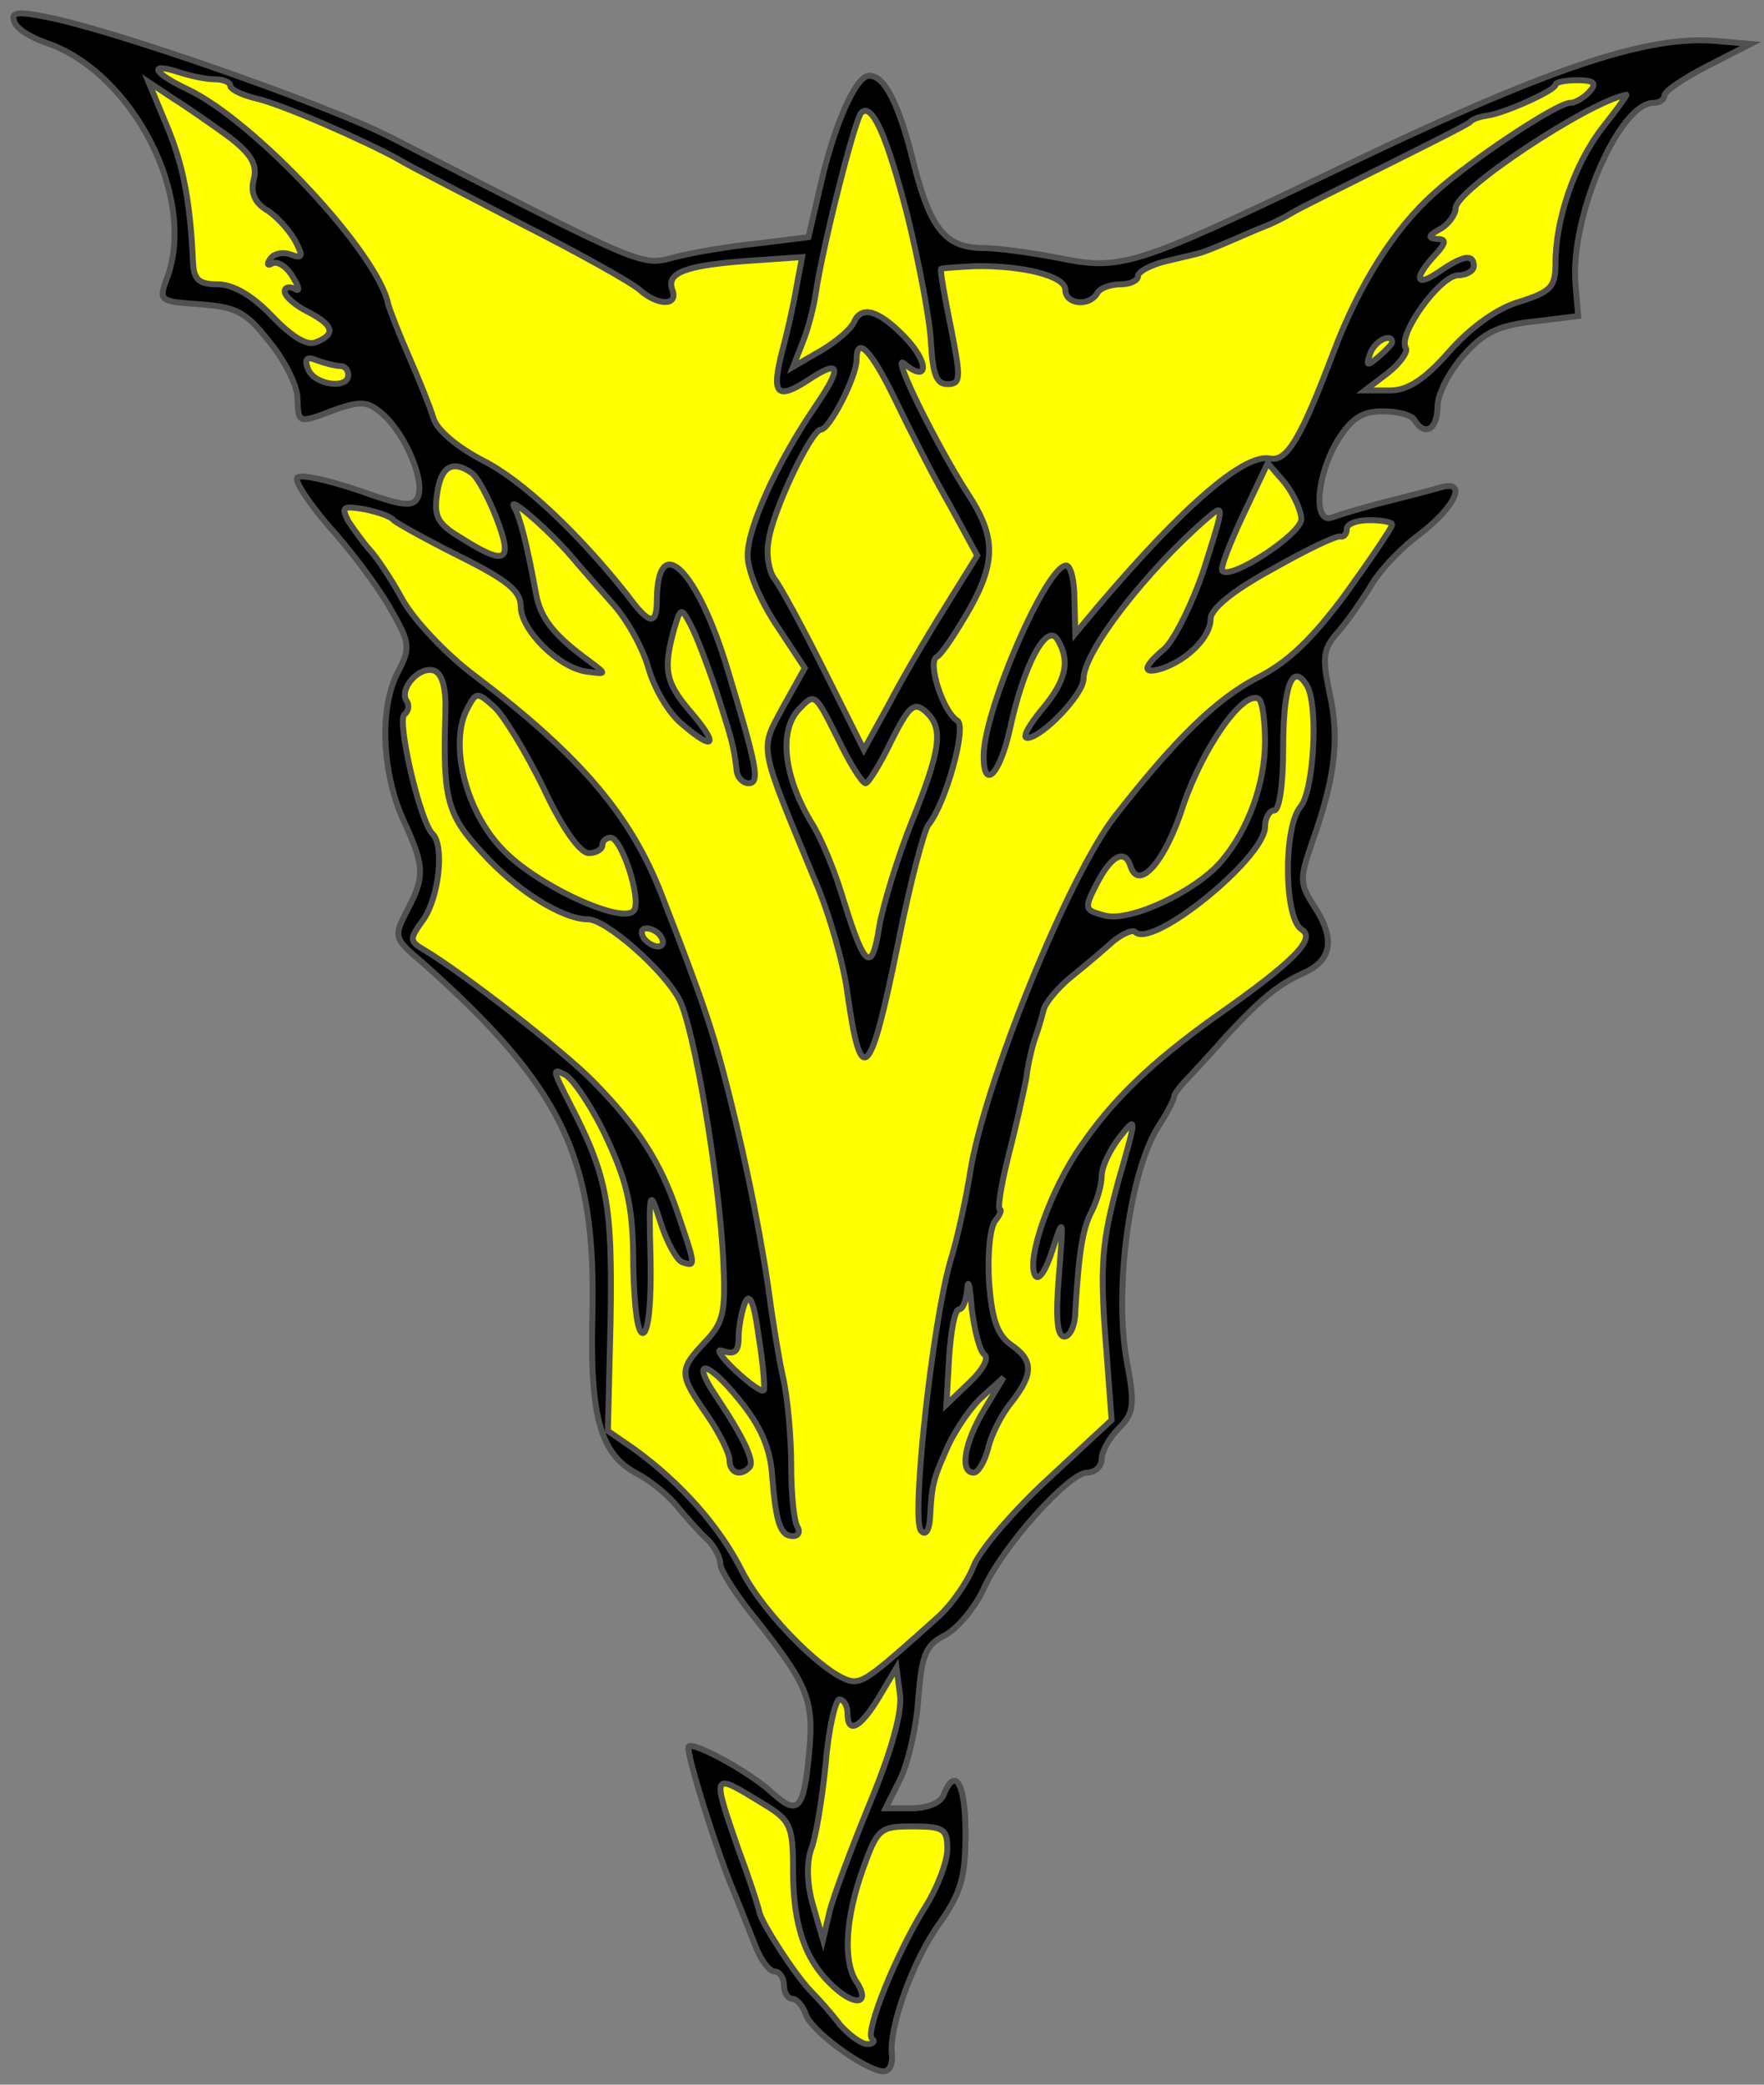 <?xml version="1.0" encoding="utf-8"?>
<svg xmlns:dc="http://purl.org/dc/elements/1.1/" xmlns:xl="http://www.w3.org/1999/xlink"
     xmlns="http://www.w3.org/2000/svg"
     xmlns:xlink="http://www.w3.org/1999/xlink"
     version="1.1"
     viewBox="33.75 60.75 297 351"
     width="297"
     height="351"
     preserveAspectRatio="xMidYMid meet"
     zoomAndPan="magnify"
     contentScriptType="application/ecmascript"
     contentStyleType="text/css">
   <rect x="33.75" y="60.75" width="297" height="351" fill="#808080" stroke="none"/>
   <defs/>
   <g stroke="#505050" fill="#ffff00" stroke-opacity="1" stroke-dasharray="none"
      fill-opacity="1">
      <title>Dragon's Head Cabossed</title>
      <g>
         <title>Layer 2</title>
         <g>
            <g>
               <g  id="outline-0">
                  <path 
                        d="M 36.146 64.331 C 36.452 65.553 38.897 67.08 41.648 67.996 C 56.166 73.036 67.017 94.113 61.821 107.706 C 60.446 111.371 60.598 111.524 67.475 111.982 C 73.436 112.441 75.117 113.204 78.937 118.092 C 81.535 121.146 83.675 125.423 83.828 127.561 C 83.981 132.143 83.828 132.143 90.246 129.699 C 94.678 128.172 95.748 128.324 98.346 130.615 C 102.014 133.975 105.223 141.459 104.153 144.361 C 103.389 146.194 101.708 146.041 94.067 143.292 C 89.024 141.612 84.439 140.543 83.828 141.154 C 83.216 141.612 85.662 145.277 89.024 149.248 C 92.539 153.067 97.123 159.176 99.263 162.841 C 102.778 168.951 102.931 169.714 100.791 173.838 C 97.582 179.794 98.04 190.638 101.555 198.58 C 105.223 206.522 105.376 208.202 102.319 214.006 C 100.027 218.435 100.027 218.74 104.765 222.711 C 128.3 243.635 134.107 255.396 133.496 281.971 C 133.037 299.382 134.871 305.644 140.984 308.851 C 143.276 310.073 146.333 312.517 147.861 314.502 C 149.389 316.335 151.682 318.931 152.904 320 C 154.127 321.222 155.044 323.055 155.044 324.124 C 155.044 325.04 157.336 328.706 160.087 332.219 C 169.715 344.284 170.785 346.728 170.021 355.434 C 169.104 365.514 168.187 366.583 163.755 362.612 C 160.24 359.252 150.459 353.906 149.695 354.823 C 149.084 355.434 154.738 373.456 157.489 379.718 C 158.559 382.314 160.087 386.285 161.004 388.576 C 161.921 390.867 163.297 392.7 164.213 392.7 C 164.978 392.7 165.742 393.769 165.742 394.991 C 165.742 396.212 166.353 397.282 167.117 397.282 C 167.881 397.282 168.951 398.503 169.41 399.878 C 170.326 402.78 179.649 409.5 182.552 409.5 C 183.469 409.5 184.081 408.278 183.928 406.751 C 183.317 402.322 187.443 390.714 192.028 384.452 C 195.543 379.412 196.307 376.816 196.307 369.485 C 196.307 361.085 194.626 358.03 192.639 362.917 C 192.18 364.292 189.888 365.208 187.29 365.208 L 182.858 365.208 L 185.303 360.321 C 186.679 357.572 188.054 351.463 188.36 346.728 C 188.971 339.244 189.582 337.717 192.945 336.037 C 195.084 334.815 197.988 331.302 199.363 328.248 C 202.572 321.069 213.729 308.698 216.785 308.698 C 218.161 308.698 219.23 307.629 219.23 306.407 C 219.23 305.186 220.453 302.895 222.134 301.215 C 224.579 298.771 224.885 297.396 223.509 290.218 C 221.217 277.847 223.968 257.534 229.011 250.05 C 230.387 247.912 231.456 245.774 231.456 245.315 C 231.456 244.857 232.679 243.33 234.207 241.803 C 235.583 240.275 238.333 237.374 240.167 235.235 C 245.975 228.973 248.878 226.53 253.31 224.544 C 258.048 222.406 258.659 218.74 254.839 213.089 C 252.546 209.424 252.546 208.66 254.839 202.093 C 258.659 191.249 259.27 184.834 257.589 177.351 C 256.367 171.547 256.52 170.02 258.812 167.423 C 260.34 165.743 262.785 162.23 264.314 159.787 C 265.689 157.19 269.51 153.067 272.872 150.623 C 278.985 145.888 280.819 141.459 276.234 142.834 C 274.706 143.292 270.579 144.361 266.912 145.277 C 263.244 146.194 259.27 147.416 258.048 147.874 C 254.839 149.096 255.297 141.001 258.965 134.892 C 261.257 131.226 263.091 130.004 266.453 130.004 C 269.051 130.004 271.496 130.615 271.955 131.532 C 273.636 134.281 275.776 133.059 275.776 129.241 C 275.776 127.103 277.762 123.284 280.207 120.535 C 283.57 116.717 286.168 115.495 291.975 114.884 L 299.463 113.968 L 299.005 108.47 C 298.088 97.32 306.34 78.076 312.148 78.076 C 313.218 78.076 313.982 77.465 313.982 76.855 C 313.982 76.091 317.191 73.953 321.317 71.814 L 328.5 68.149 L 323.151 67.691 C 311.231 66.469 294.114 72.273 257.437 89.989 C 224.885 105.568 222.44 106.331 212.048 104.193 C 207.31 103.277 201.656 102.513 199.363 102.513 C 193.097 102.513 190.499 99.459 187.748 88.92 C 185.15 78.229 182.705 73.494 180.107 73.494 C 177.815 73.494 174.147 81.895 171.855 92.127 L 169.868 100.68 L 161.31 101.749 C 156.572 102.208 150.306 103.277 147.403 104.04 C 141.595 105.568 142.818 106.026 99.263 83.727 C 88.412 78.229 52.193 65.553 41.342 63.567 C 36.758 62.651 35.535 62.803 36.146 64.331 Z"
                        fill="black"/>
               </g>
            </g>
            <g>
               <path d="M 69.921 74.105 C 71.296 74.105 72.519 74.564 72.519 75.174 C 72.519 75.785 74.353 76.702 76.798 77.313 C 81.077 78.229 95.29 84.491 100.791 87.546 C 102.472 88.615 111.795 93.349 121.423 98.389 C 131.051 103.277 140.067 108.317 141.443 109.539 C 144.499 112.288 148.014 112.288 146.944 109.539 C 145.875 106.637 149.237 105.415 159.934 104.651 L 168.798 104.04 L 167.881 108.928 C 167.423 111.677 166.353 116.564 165.436 119.924 C 163.602 127.103 164.519 128.172 169.715 124.812 C 175.217 121.146 175.675 122.368 171.091 129.088 C 164.519 138.71 159.629 149.554 159.629 154.289 C 159.629 156.885 161.768 161.925 164.519 166.049 L 169.257 173.227 L 165.589 179.794 C 161.615 187.278 161.31 185.598 171.091 209.271 C 173.383 214.617 175.828 223.17 176.439 228.057 C 178.732 244.246 180.26 242.719 184.998 219.351 C 186.984 209.424 189.277 200.718 190.041 199.649 C 192.945 196.136 196.612 183.002 194.931 182.085 C 192.486 180.558 189.888 172.311 191.416 171.394 C 192.333 170.936 194.778 167.118 197.071 163.147 C 201.503 155.205 201.35 150.928 196.612 143.75 C 191.416 135.655 183.775 120.23 185.915 121.91 C 190.041 125.423 190.346 121.91 186.067 117.481 C 181.635 112.899 178.732 112.135 177.509 115.037 C 177.051 116.106 174.606 118.244 172.008 119.772 L 167.27 122.521 L 168.951 118.244 C 169.868 115.953 170.785 112.288 171.091 110.15 C 172.313 101.902 177.662 80.978 178.732 79.756 C 180.566 77.924 183.011 83.422 186.526 97.015 C 188.513 105.11 190.346 114.731 190.499 118.55 C 190.805 123.743 191.416 125.423 193.25 125.423 C 195.543 125.423 195.543 124.506 193.861 115.953 C 192.792 110.761 192.028 106.331 192.18 106.026 C 192.486 105.873 194.931 105.72 197.835 105.568 C 206.087 105.415 213.117 107.248 213.117 109.539 C 213.117 111.982 217.091 112.441 218.466 110.15 C 218.925 109.233 220.759 108.622 222.44 108.622 C 223.968 108.622 225.343 108.011 225.343 107.248 C 225.343 106.484 227.636 105.262 230.387 104.651 C 232.985 104.04 235.583 103.43 236.041 103.277 C 236.5 103.124 238.486 102.36 240.626 101.444 C 242.765 100.528 245.516 99.306 246.739 98.848 C 247.961 98.389 250.101 97.32 251.324 96.557 C 252.546 95.793 259.729 92.28 267.064 88.615 C 274.4 84.949 280.819 81.742 281.277 81.284 C 281.583 80.825 282.958 80.367 284.181 80.215 C 287.237 79.756 295.643 75.938 295.643 75.022 C 295.643 74.564 297.324 74.258 299.31 74.258 C 302.061 74.258 302.673 74.716 301.45 76.091 C 300.533 77.16 299.005 78.076 298.088 78.076 C 295.948 78.076 281.583 87.546 275.317 93.197 C 268.593 99.153 262.633 108.47 258.201 120.23 C 252.699 134.739 250.407 138.557 247.503 137.946 C 243.224 137.183 233.29 145.583 218.619 162.841 L 214.798 167.423 L 214.646 161.62 C 214.646 158.565 214.034 155.969 213.27 155.969 C 209.908 155.969 199.363 180.405 199.363 188.042 C 199.363 193.998 202.114 191.096 203.795 183.46 C 206.087 172.769 209.908 165.591 211.742 168.34 C 214.034 172.005 213.27 175.365 209.144 180.253 C 207.004 182.849 205.782 184.987 206.699 184.987 C 209.144 184.987 216.174 177.656 216.174 175.06 C 216.174 170.478 226.719 156.885 236.958 148.027 C 240.014 145.43 239.862 145.736 236.5 156.427 C 234.513 162.383 231.456 168.492 229.775 170.02 C 226.107 173.074 225.955 174.449 229.622 173.227 C 233.902 171.7 237.569 167.881 237.569 164.98 C 237.569 163.3 241.237 160.245 247.961 156.579 C 253.616 153.372 258.659 150.928 259.423 151.081 C 260.035 151.234 260.493 150.623 260.493 149.859 C 260.493 148.943 262.174 148.332 264.314 148.332 C 266.453 148.332 268.134 148.638 268.134 149.096 C 268.134 149.554 264.619 154.747 260.34 160.703 C 254.686 168.34 250.559 172.311 245.363 174.907 C 238.639 178.42 231.762 184.987 221.523 198.122 C 213.729 208.049 199.363 243.33 197.071 258.298 C 196.459 262.116 195.084 268.836 193.709 273.265 C 190.652 284.109 187.137 316.64 188.818 318.473 C 189.582 319.389 190.194 318.473 190.346 316.182 C 190.652 310.684 190.805 309.92 193.403 304.116 C 194.778 301.215 197.376 297.396 199.363 295.716 L 202.725 292.662 L 199.516 298.007 C 196.154 303.506 195.237 308.698 197.682 308.698 C 198.446 308.698 199.516 306.866 200.127 304.575 C 200.586 302.436 202.42 298.771 204.101 296.785 C 207.768 292.051 207.768 289.76 203.948 287.163 C 201.656 285.483 200.739 282.887 200.28 276.625 C 199.974 272.043 200.433 267.309 201.35 266.239 C 202.114 265.323 202.42 264.407 202.114 264.407 C 201.656 264.407 202.267 260.436 203.489 255.548 C 204.712 250.814 206.087 244.705 206.546 242.261 C 206.852 239.664 207.616 236.61 208.074 235.388 C 208.533 234.166 209.144 232.028 209.45 230.806 C 209.755 229.584 211.895 226.988 214.187 225.155 C 216.48 223.322 219.689 220.573 221.217 219.199 C 222.745 217.977 224.426 217.213 224.885 217.671 C 227.789 220.573 246.739 205.148 246.739 199.955 C 246.739 198.427 247.503 197.206 248.267 197.206 C 249.184 197.206 249.795 192.624 249.795 186.667 C 249.795 176.282 251.324 172.158 253.769 176.129 C 255.755 179.336 254.991 193.846 252.699 196.595 C 249.795 200.107 249.948 215.228 252.852 217.213 C 255.45 218.74 251.782 222.559 238.028 232.181 C 227.636 239.664 221.217 245.774 215.868 253.563 C 210.672 260.894 206.393 272.96 208.074 275.556 C 208.685 276.472 209.908 274.487 210.978 271.127 C 212.812 265.476 212.812 265.629 212.048 275.403 C 211.436 282.734 211.742 285.789 212.965 285.789 C 213.881 285.789 214.798 283.956 214.798 281.512 C 215.41 271.432 216.021 267.614 217.549 264.712 C 218.466 262.879 219.23 260.283 219.23 258.756 C 219.23 257.228 220.606 254.327 222.287 252.188 C 225.191 248.523 225.191 248.676 221.981 259.825 C 219.383 269.447 218.925 273.57 219.842 285.636 L 220.911 299.84 L 210.214 309.767 C 204.406 315.113 198.752 321.68 197.682 324.43 C 196.612 327.179 194.014 330.844 191.875 332.83 C 181.024 342.604 179.343 343.826 177.509 343.826 C 173.689 343.826 162.532 332.83 158.712 325.346 C 154.891 317.709 148.32 310.378 140.526 304.727 L 136.094 301.673 L 136.552 283.04 C 136.858 263.643 136.094 258.908 129.675 246.537 C 126.771 240.886 126.619 240.428 129.064 241.803 C 130.592 242.872 133.801 247.759 136.094 252.799 C 139.456 260.13 140.373 264.254 140.373 273.876 C 140.526 281.054 141.137 285.483 142.054 285.178 C 142.971 284.873 143.429 279.527 143.276 272.654 C 142.971 260.894 143.124 260.741 144.958 266.545 C 146.027 269.905 147.708 272.96 148.625 273.265 C 150.918 274.029 150.918 274.029 147.861 265.018 C 144.958 256.465 141.29 250.661 133.649 242.872 C 128.758 237.832 111.642 224.544 105.223 220.726 C 102.625 219.199 102.625 218.893 105.07 215.533 C 107.668 211.715 108.585 203.162 106.599 201.177 C 104.459 199.191 100.486 181.933 101.861 181.016 C 102.472 180.558 102.778 179.489 102.167 178.725 C 100.944 176.587 104.459 172.769 106.904 173.685 C 108.28 174.296 108.891 176.74 108.738 180.863 C 108.28 195.373 109.044 197.969 115.004 204.384 C 120.658 210.646 128.452 215.533 132.732 215.533 C 135.788 215.533 145.569 224.086 148.167 229.126 C 150.612 234.013 154.738 258.298 155.502 272.501 C 155.961 281.665 155.655 283.345 152.446 286.705 C 148.014 291.44 148.014 292.051 152.752 298.924 C 154.891 301.978 156.572 305.491 156.572 306.56 C 156.572 308.698 158.406 309.462 159.934 307.782 C 160.851 306.866 159.017 302.895 154.433 296.022 C 149.848 289.302 152.752 289.607 158.253 296.48 C 161.768 300.756 163.449 304.575 163.755 309.157 C 164.366 317.098 165.13 319.389 167.27 319.389 C 168.187 319.389 168.493 318.626 168.034 317.862 C 167.423 316.946 166.964 312.364 166.964 307.476 C 166.964 302.742 166.353 296.022 165.589 292.662 C 164.825 289.302 164.061 284.109 163.602 281.207 C 162.227 270.516 159.629 257.534 156.572 245.315 C 153.821 234.319 152.14 229.432 145.263 211.715 C 140.067 198.122 131.509 188.042 113.781 174.602 C 109.044 171.089 103.542 165.285 101.555 161.772 C 99.569 158.107 96.971 154.289 95.901 153.219 C 94.831 151.998 93.303 149.859 92.386 148.485 C 91.163 146.041 91.469 145.888 95.137 146.499 C 97.429 146.958 99.569 147.721 100.027 148.332 C 100.486 148.79 105.376 151.539 111.183 154.441 C 119.13 158.412 121.423 160.245 121.423 162.841 C 121.423 166.812 127.841 173.227 132.579 173.838 C 135.941 174.296 135.941 174.296 132.884 172.005 C 127.23 167.881 124.785 164.98 124.021 160.856 C 122.492 152.456 121.27 147.721 120.353 146.194 C 118.977 143.75 126.16 150.012 129.828 154.289 C 131.509 156.274 134.718 159.94 137.163 162.689 C 139.456 165.285 142.054 170.02 142.971 173.38 C 143.888 176.587 146.333 180.863 148.625 182.696 C 154.127 187.431 154.891 186.209 149.848 180.405 C 145.722 175.518 145.416 173.38 147.25 166.66 C 148.32 162.994 148.473 162.994 150.001 165.896 C 150.918 167.576 152.904 172.769 154.433 177.351 C 157.031 185.445 157.336 186.514 157.795 190.638 C 157.948 191.707 158.865 192.624 159.782 192.624 C 161.768 192.624 161.157 189.722 156.267 173.532 C 151.223 156.732 144.499 150.012 144.346 161.62 C 144.346 166.201 143.124 166.049 139.303 160.856 C 131.203 150.623 121.728 141.612 115.004 138.252 C 110.878 136.114 107.363 133.212 106.751 131.226 C 106.14 129.241 104.306 124.659 102.625 120.841 C 100.944 117.022 99.416 113.051 99.11 111.982 C 97.429 103.43 76.645 81.131 65.336 75.785 C 59.529 73.036 58.612 71.204 63.808 72.884 C 65.642 73.494 68.392 74.105 69.921 74.105 Z"/>
            </g>
            <g>
               <path d="M 72.213 83.727 C 76.034 86.629 77.103 88.462 76.492 90.906 C 75.881 93.197 76.645 94.877 78.632 96.098 C 80.16 97.015 82.299 99.306 83.369 101.139 C 84.897 104.04 84.745 104.346 82.605 103.582 C 81.382 103.124 79.854 103.43 79.243 104.346 C 78.632 105.262 78.784 105.568 79.549 105.11 C 80.466 104.651 81.994 105.568 83.064 107.4 C 84.133 109.081 84.286 109.997 83.369 109.386 C 82.452 108.928 81.688 109.081 81.688 109.844 C 81.688 110.608 83.369 112.135 85.509 113.204 C 89.941 115.495 90.399 117.022 86.884 118.397 C 85.356 119.008 82.758 117.328 79.549 113.968 C 76.186 110.455 72.977 108.622 70.379 108.622 C 67.323 108.622 66.406 107.859 66.253 105.11 C 65.794 94.571 64.572 88.462 61.821 81.895 L 58.764 74.564 L 62.891 77.313 C 65.336 78.84 69.462 81.742 72.213 83.727 Z"/>
            </g>
            <g>
               <path d="M 303.59 82.2 C 298.852 88.309 295.643 97.626 295.643 105.11 C 295.643 109.081 294.879 109.844 289.683 111.524 C 285.862 112.593 281.43 115.801 277.762 119.924 C 273.636 124.659 270.732 126.492 267.829 126.492 L 263.55 126.492 L 267.37 123.59 C 269.51 121.91 270.885 119.924 270.427 119.313 C 269.051 117.022 276.234 107.095 279.29 107.095 C 280.666 107.095 281.888 106.331 281.888 105.568 C 281.888 103.43 280.055 103.735 276.081 106.484 C 272.108 109.233 271.649 107.706 275.317 103.735 C 277.304 101.597 277.304 100.986 275.623 100.986 C 274.094 100.833 274.247 100.375 276.234 99.306 C 277.609 98.542 278.832 96.862 278.832 95.793 C 278.832 92.738 301.144 77.924 307.563 76.702 C 307.869 76.549 306.035 79.145 303.59 82.2 Z"/>
            </g>
            <g>
               <path d="M 268.134 118.397 C 268.134 118.702 267.064 119.772 265.842 120.841 C 263.855 122.521 263.702 122.368 264.466 120.23 C 265.231 118.092 268.134 116.717 268.134 118.397 Z"/>
            </g>
            <g>
               <path d="M 184.539 128.172 C 186.832 132.906 190.805 140.848 193.556 145.583 L 198.293 154.289 L 192.792 163.147 C 189.735 168.034 185.456 175.365 183.317 179.489 L 179.19 186.973 L 172.466 173.532 C 168.798 166.201 164.978 159.176 164.061 158.107 C 163.297 157.038 162.685 154.289 163.144 151.845 C 163.755 146.958 170.326 133.059 172.008 133.059 C 173.383 133.059 177.968 124.201 177.968 121.299 C 177.968 117.175 180.413 119.619 184.539 128.172 Z"/>
            </g>
            <g>
               <path d="M 91.01 122.368 C 91.775 122.368 92.386 122.979 92.386 123.895 C 92.386 126.339 86.731 125.575 85.662 122.979 C 84.897 121.146 85.356 120.688 87.19 121.452 C 88.412 121.91 90.246 122.368 91.01 122.368 Z"/>
            </g>
            <g>
               <path d="M 113.17 140.39 C 114.087 141.001 115.921 144.361 117.296 147.874 C 120.2 155.358 118.977 156.121 111.489 151.387 C 107.363 148.943 106.751 147.721 107.363 143.75 C 107.974 139.321 109.961 138.099 113.17 140.39 Z"/>
            </g>
            <g>
               <path d="M 252.852 148.179 C 252.852 150.623 241.084 158.412 239.556 156.885 C 239.098 156.579 240.779 152.303 243.071 147.416 L 247.197 138.71 L 250.101 142.07 C 251.629 144.056 252.852 146.805 252.852 148.179 Z"/>
            </g>
            <g>
               <path d="M 125.243 193.387 C 128.3 199.955 131.356 204.384 132.884 204.384 C 134.107 204.384 135.177 203.773 135.177 203.009 C 135.177 202.398 135.788 201.787 136.552 201.787 C 138.386 201.787 141.748 212.02 140.526 214.006 C 138.845 216.602 124.021 209.882 118.213 203.62 C 112.1 197.206 109.349 185.904 112.406 180.1 C 113.934 177.198 114.087 177.198 116.991 179.794 C 118.519 181.169 122.34 187.431 125.243 193.387 Z"/>
            </g>
            <g>
               <path d="M 179.496 192.624 C 179.954 192.624 181.941 189.416 183.775 185.598 C 186.679 179.794 187.596 178.878 189.43 180.405 C 192.639 183.154 192.333 186.514 187.29 199.038 C 184.845 205.148 182.4 213.242 181.788 216.755 C 180.566 224.697 179.343 223.781 175.828 212.479 C 174.453 207.744 172.008 201.787 170.326 199.191 C 165.742 191.555 164.825 183.918 168.187 180.253 C 170.938 177.351 170.938 177.351 174.758 184.987 C 176.745 189.111 178.885 192.624 179.496 192.624 Z"/>
            </g>
            <g>
               <path d="M 246.739 185.598 C 246.739 192.776 243.835 200.566 239.403 205.758 C 235.124 210.799 224.121 215.991 219.842 214.922 C 216.327 214.006 216.174 213.853 218.466 209.424 C 220.911 204.689 223.204 203.62 224.121 206.675 C 225.496 210.799 229.928 205.911 232.985 196.289 C 236.347 186.514 243.071 176.893 245.669 178.42 C 246.28 178.725 246.739 182.085 246.739 185.598 Z"/>
            </g>
            <g>
               <path d="M 145.11 218.588 C 145.569 219.351 145.416 220.115 144.499 220.115 C 143.735 220.115 142.512 219.351 142.054 218.588 C 141.595 217.671 141.748 217.06 142.665 217.06 C 143.429 217.06 144.652 217.671 145.11 218.588 Z"/>
            </g>
            <g>
               <path d="M 199.516 288.843 C 200.28 289.454 199.21 291.44 196.918 293.578 L 193.097 297.244 L 193.556 289.149 C 193.861 284.873 194.473 281.207 195.237 281.207 C 195.848 281.207 196.459 279.68 196.612 277.694 C 196.765 275.861 197.071 277.389 197.376 281.207 C 197.835 284.873 198.752 288.385 199.516 288.843 Z"/>
            </g>
            <g>
               <path d="M 162.38 294.8 C 162.074 295.258 159.934 293.731 157.489 291.44 C 155.044 289.149 154.127 287.622 155.502 288.233 C 157.336 288.843 158.1 288.385 158.1 286.094 C 158.1 284.414 158.559 281.665 159.17 280.138 C 159.934 278.305 160.698 279.832 161.463 285.636 C 162.227 290.218 162.532 294.342 162.38 294.8 Z"/>
            </g>
            <g>
               <path d="M 180.107 364.597 C 177.051 372.081 173.994 380.176 173.383 382.772 L 172.313 387.354 L 170.632 381.55 C 169.562 377.885 169.562 374.219 170.326 372.081 C 171.091 370.248 172.16 363.681 172.772 357.725 C 173.23 351.768 174.453 346.881 175.064 346.881 C 175.828 346.881 176.439 347.95 176.439 349.172 C 176.439 352.837 178.579 351.768 181.788 346.423 L 184.692 341.535 L 185.303 346.27 C 185.609 349.324 183.622 356.197 180.107 364.597 Z"/>
            </g>
            <g>
               <path d="M 162.227 364.445 C 166.811 367.194 167.27 368.11 167.27 375.441 C 167.27 384.911 169.257 390.867 174.147 395.296 C 177.968 398.809 180.413 398.045 177.815 394.227 C 175.675 390.714 176.134 383.536 179.037 375.441 C 181.483 368.568 181.941 368.263 187.443 368.263 C 192.639 368.263 193.25 368.721 193.25 372.081 C 193.25 374.219 191.569 378.649 189.43 382.009 C 184.692 389.645 179.343 402.78 180.566 404.002 C 181.177 404.46 180.719 404.918 179.802 404.918 C 178.732 404.918 176.745 403.391 175.217 401.711 C 173.841 399.878 171.549 397.282 170.174 395.907 C 167.423 393.005 162.227 384.911 161.615 382.772 C 161.463 381.856 159.934 377.121 158.1 372.234 C 153.516 358.946 153.516 359.099 162.227 364.445 Z"/>
            </g>
         </g>
      </g>
   </g>
</svg>